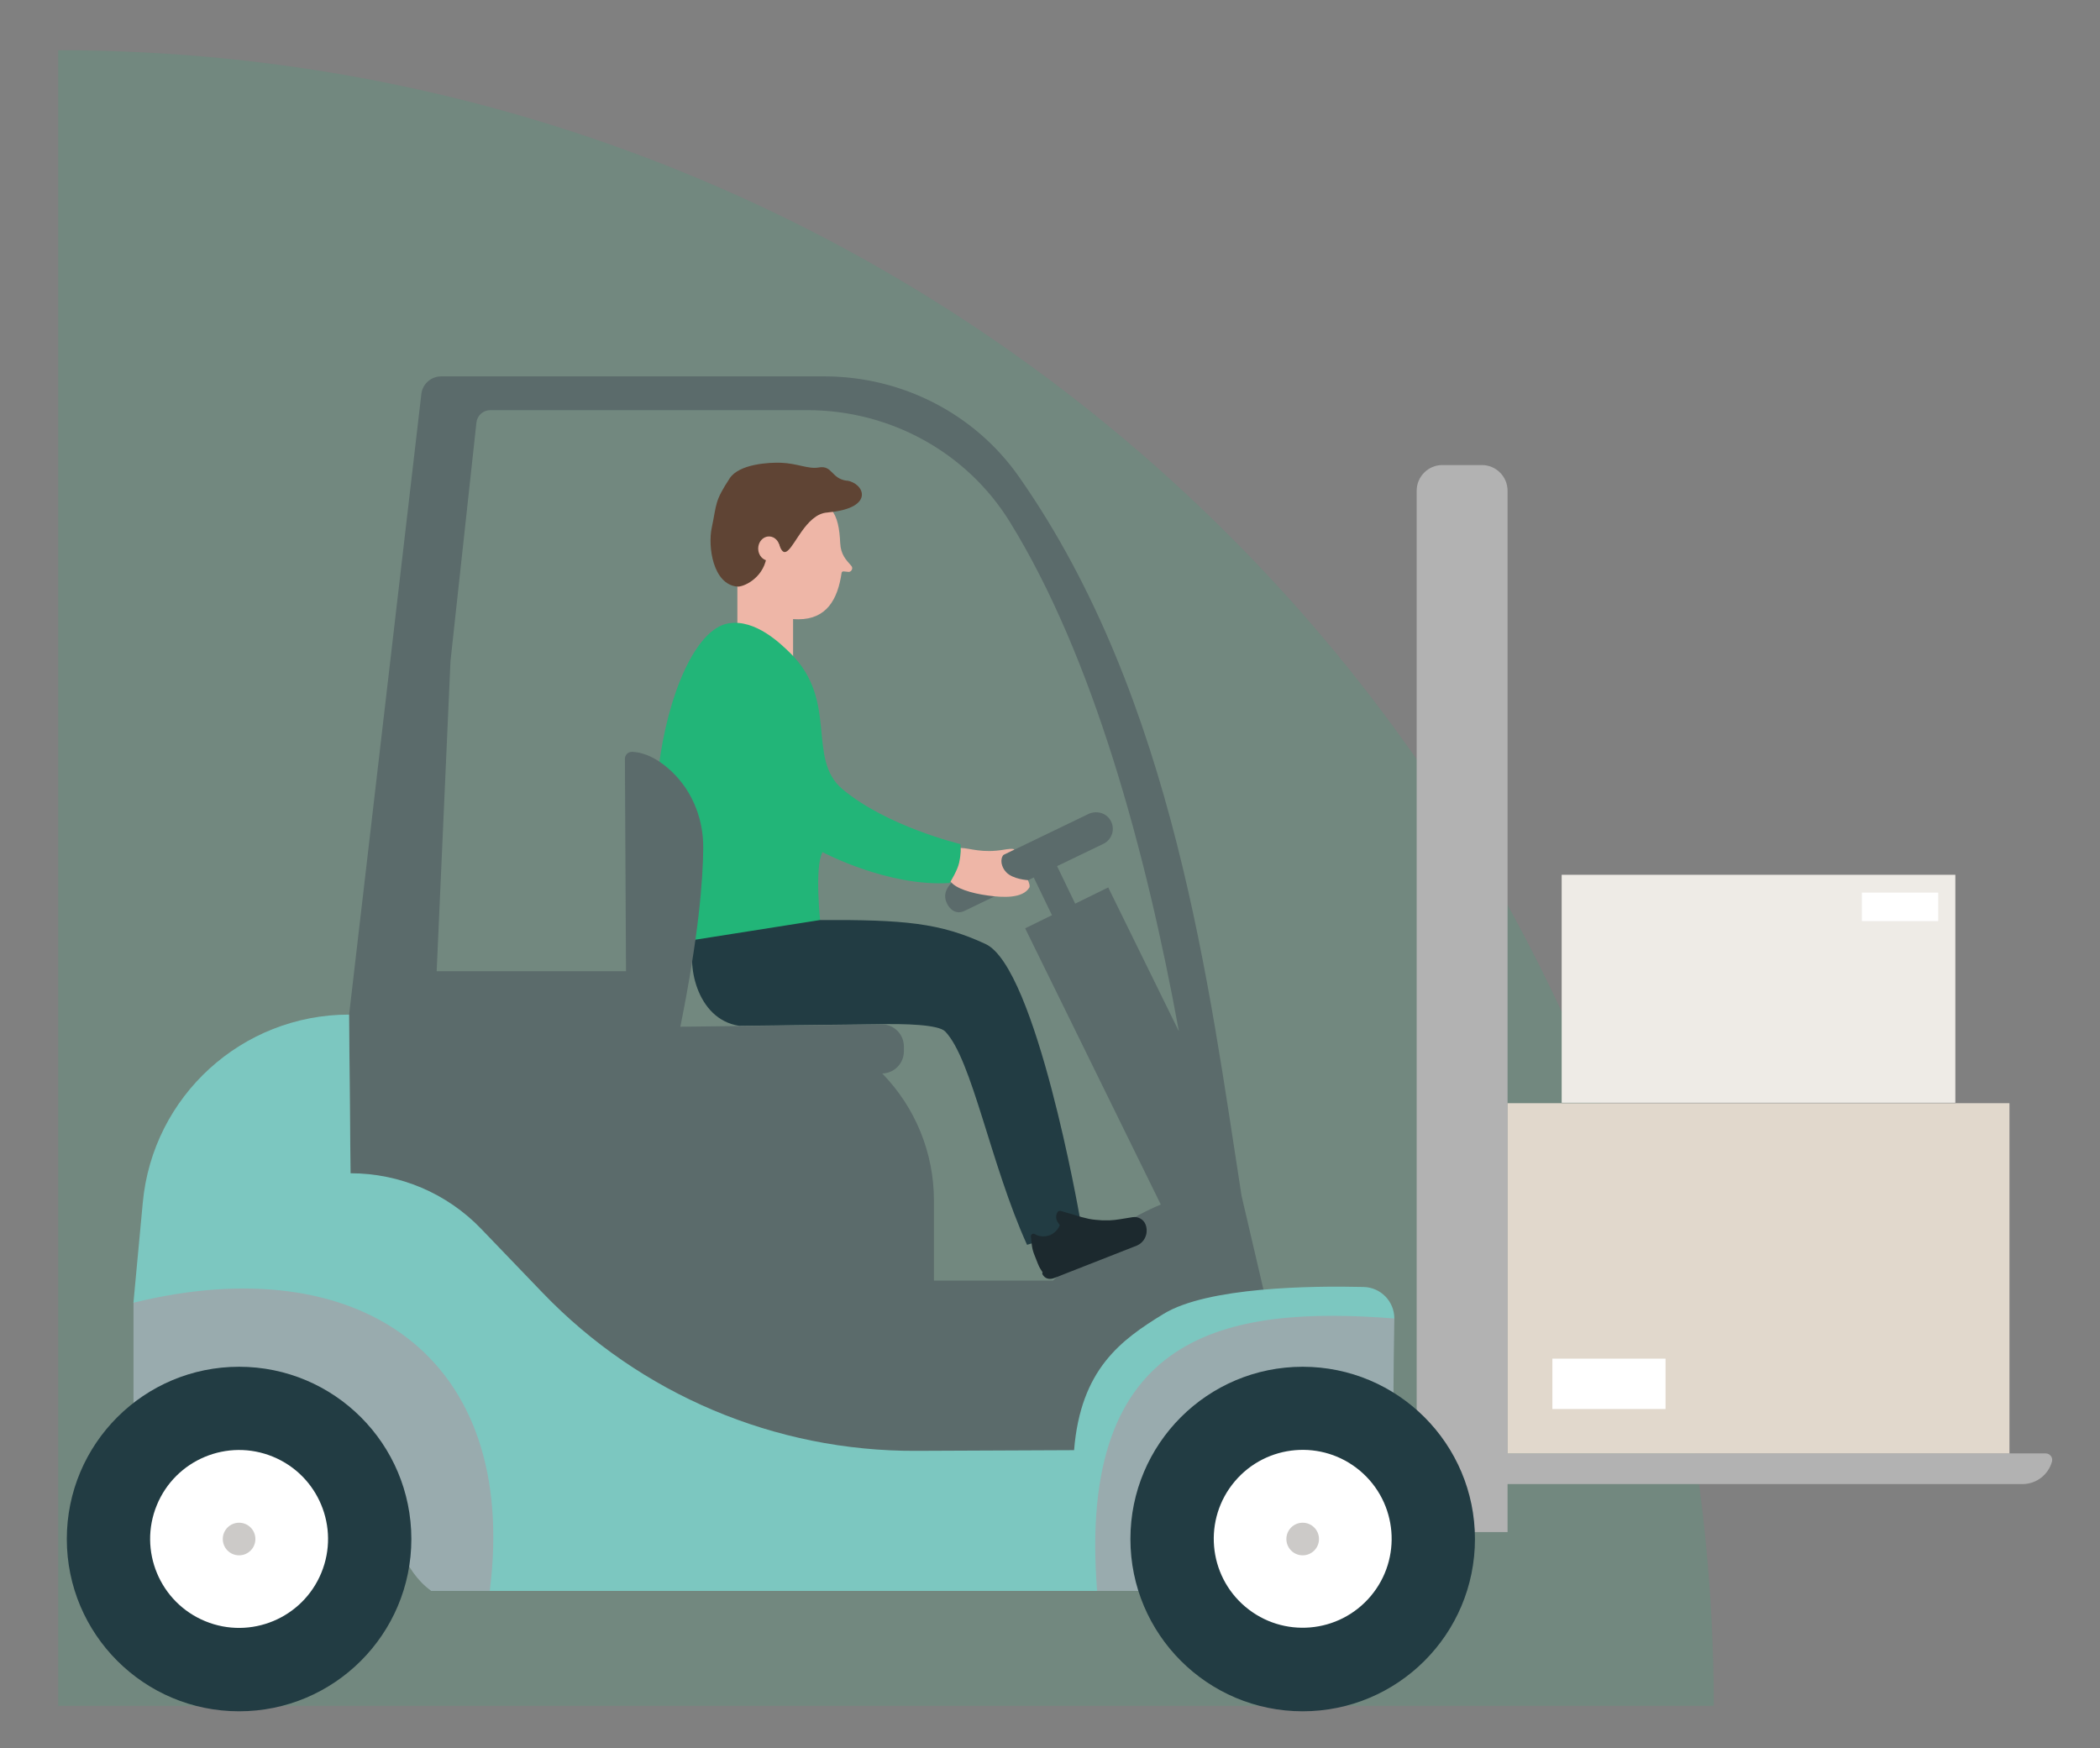 <?xml version="1.0" encoding="UTF-8"?>
<svg xmlns="http://www.w3.org/2000/svg" id="Layer_1" data-name="Layer 1" viewBox="0 0 302.68 252">
  <rect x="0" y="0" width="302.68" height="252" fill="#808080" stroke="none"/>
  <defs>
    <style>
      .cls-1 {
        fill: #5b6b6b;
      }

      .cls-2 {
        fill: #eeebe6;
      }

      .cls-3 {
        opacity: .15;
      }

      .cls-3, .cls-4 {
        fill: #22b578;
      }

      .cls-5 {
        fill: #cccac8;
      }

      .cls-6 {
        fill: #eeb6a7;
      }

      .cls-7 {
        fill: #7cc7c0;
      }

      .cls-8 {
        fill: #fff;
      }

      .cls-9 {
        fill: #5f4434;
      }

      .cls-10 {
        fill: #e1d8cc;
      }

      .cls-11 {
        fill: #1c292e;
      }

      .cls-12 {
        fill: #99abae;
      }

      .cls-13 {
        fill: #223c43;
      }

      .cls-14 {
        fill: #b2b2b2;
      }
    </style>
  </defs>
  <path class="cls-3" d="M8.38,7.24c131.79,0,238.63,106.84,238.63,238.63H8.38V7.24Z"></path>
  <path class="cls-14" d="M207.89,67.03h5.69c2.05,0,3.71,1.66,3.71,3.71v138.75h77.56c.61,0,1.07.58.91,1.17-.51,1.87-2.22,3.25-4.26,3.25h-74.21v6.92h-13.1V70.74c0-2.05,1.66-3.71,3.71-3.71Z"></path>
  <path class="cls-6" d="M106.63,93.97c1.25.62,5.5,2.55,7.41,1.34.17-.11.27-.31.27-.52v-10.7h-8.03v9.31c0,.24.13.46.35.57Z"></path>
  <path class="cls-6" d="M105.84,83.91s1.99.03,2.66-1.74c0-.02,3.18-8.82,6.59-9.6,4.78-1.1,5.83,1.6,6.01,5.68.08,1.73.86,2.45,1.62,3.33.3.35-.04.97-.54.84l-.6-.06c-.14-.01-.26.08-.28.22-.55,3.82-2.17,6.68-6.22,6.68-6.2,0-9.25-5.35-9.25-5.35Z"></path>
  <path class="cls-9" d="M122.05,69.29c-2.28-.31-2.05-2.26-4.03-1.91-1.52.27-3.06-.59-5.46-.68-1.7-.06-6.03.16-7.4,2.26-2.2,3.38-1.83,3.59-2.58,7.14-.56,2.66.16,8.12,3.68,8.45.85.08,3.63-1.12,4.2-4.09.19-.99,1.83-2.01,1.83-2.01.8,2.51,1.72.32,3.23-1.81.96-1.35,2.17-2.68,3.75-2.77.07-.01.14-.02.21-.03,6.71-.64,5.07-4.23,2.56-4.57Z"></path>
  <path class="cls-6" d="M109.28,79.07c0,.97.7,1.75,1.56,1.75s1.56-.78,1.56-1.75-.7-1.75-1.56-1.75-1.56.78-1.56,1.75Z"></path>
  <path class="cls-4" d="M138.42,121.67c.42,3.19-1.57,5.6-1.57,5.6-8.9.57-18.3-4.45-18.3-4.45-1.2,2.22-.29,10.38-.29,10.38-8.57.54-17.1,2.97-17.1,2.97-12.14-7.96-5.73-44.71,3.83-46.32,3.91-.66,7.58,2.99,8.86,4.23,7.1,6.9,2.33,15.26,7.58,19.67,6.42,5.39,16.98,7.91,16.98,7.91Z"></path>
  <path class="cls-13" d="M155.62,175.33c-4.03,3.23-7.59,4.09-7.59,4.09-5.29-11.68-7.92-26.75-11.8-30.75-.96-.99-5.74-1.14-9.9-1.04l-19.79.23c-6.29-.97-7.65-9.26-6.34-12.41l18-2.84c12.08-.06,17.31.41,23.86,3.46,7.29,3.4,13.55,39.26,13.55,39.26Z"></path>
  <path class="cls-1" d="M50.52,169.1l.02-.09v.1s7.44,5.63,7.44,5.63l4.16,21.6h97.91l22.08-10.36-3.18-13.62c-4.61-29.49-9.66-71.67-32.09-103.65-6.39-9.12-16.91-14.46-28.04-14.46h-55.23c-1.46,0-2.7,1.1-2.86,2.55l-10.41,89.43.21,22.87ZM62.94,139.97l1.99-44.68,3.74-34.39c.11-1.01.97-1.78,1.99-1.78h45.75c11.83,0,22.91,6.03,29.13,16.09,11.99,19.39,19.64,47.46,24.38,73.45l-10.19-20.75-4.76,2.34-2.61-5.41,6.67-3.21c1.27-.61,1.76-2.19,1.01-3.42-.65-1.08-2.06-1.42-3.19-.87l-17.85,8.61c-1.32.64-3.44,2.19-2.57,4.15.48,1.1,1.46,1.73,2.57,1.2l10-4.82,2.62,5.43-3.86,1.9,19.55,39.81c-8.46,3.47-15.52,10.96-15.52,10.96h-17.18v-11.55c0-6.84-2.67-13.41-7.45-18.3,1.74-.04,3.12-1.46,3.12-3.19v-.7c0-1.78-1.45-3.22-3.23-3.19l-28.99.34c2.63-13.04,3.27-21.12,3.3-25.82.03-4.42-1.8-8.7-5.19-11.54-1.47-1.23-3.2-2.19-5.07-2.26-.56-.02-1.03.44-1.03,1l.16,30.62h-27.26Z"></path>
  <rect class="cls-1" x="86.9" y="195.47" width="72.86" height="13.89" transform="translate(246.67 404.83) rotate(180)"></rect>
  <path class="cls-7" d="M62.15,229.31h97.91l40.91-39.27h0c0-2.47-1.96-4.48-4.43-4.54-7.49-.18-22.48,0-28.83,3.88-6.13,3.75-11.95,7.95-12.9,19.64l-22.81.1c-20.28.08-39.71-8.14-53.77-22.76l-8.88-9.24c-4.92-5.12-11.72-8.01-18.83-8.01h0l-.21-22.87h0c-15.42,0-28.3,11.74-29.73,27.09l-1.35,14.45,42.91,8.57v32.97Z"></path>
  <path class="cls-6" d="M138.47,122.22c1.36.02,3.07.81,6.3.24.23-.04,1.32-.22,1.42,0l-1.55.75c-.54.64-.33,1.74.37,2.49.97,1.05,3.14,1.16,3.14,1.16.14.27.35.85.2,1.09-.97,1.57-3.8,1.43-5.95,1.13-2.46-.33-4.68-1.04-5.39-2.02,0,0,1.01-1.65,1.23-2.68.31-1.44.23-2.17.23-2.17Z"></path>
  <path class="cls-11" d="M149.62,182.22l-.57-1.45c-.17-.44-.29-.91-.34-1.39l-.11-.99h0l-.02-.15c-.03-.3.28-.51.55-.37l.3.16c1.32.52,2.8-.13,3.32-1.44h0l-.3-.44c-.29-.43-.3-.99-.03-1.43.1-.16.29-.23.47-.18,0,0,2.68.79,2.72.8.02,0,.08.03.1.03.04.01.08.02.12.04.02,0,.05.01.07.02,0,0,0,0,.01,0,.03,0,1.01.24,1.03.25.01,0,.56.1.59.1.02,0,.05,0,.07,0,.04,0,.08.01.11.02.01,0,.02,0,.03,0,.08.01.17.02.25.03.02,0,.03,0,.05,0,.04,0,.65.05.77.06.01,0,.03,0,.04,0,.04,0,.16,0,.18,0,.05,0,.15,0,.15,0,.15,0,.48,0,.49,0,.05,0,.09,0,.14,0,.01,0,.02,0,.03,0,.05,0,.14,0,.14,0,.47-.02.94-.07,1.41-.15l1.85-.3c.8-.13,1.59.31,1.88,1.07v.02s.03.06.03.06c.12.36.15.74.1,1.1v.04s0,0,0,0c-.12.74-.57,1.41-1.28,1.75-.05.02-.1.05-.15.07l-11.87,4.66c-.68.27-1.34.1-1.68-.51-.05-.09-.07-.24.01-.29l-.33-.53c-.13-.21-.24-.43-.33-.67Z"></path>
  <path class="cls-12" d="M70.59,229.31c4.29-33.84-18.86-49.53-51.35-41.54v14.71c6.22,5.91,22.13-6.35,30.04-.21,7.15,5.55,4.88,21.29,12.87,27.03h8.44Z"></path>
  <g>
    <circle class="cls-13" cx="34.46" cy="221.83" r="24.83"></circle>
    <circle class="cls-8" cx="34.46" cy="221.83" r="12.82" transform="translate(-183.79 169.26) rotate(-67.63)"></circle>
    <path class="cls-5" d="M32.11,221.83c0,1.3,1.05,2.35,2.35,2.35s2.35-1.05,2.35-2.35-1.05-2.35-2.35-2.35-2.35,1.05-2.35,2.35Z"></path>
  </g>
  <path class="cls-12" d="M200.97,190.04s-.2,11.75-.08,11.66l-36.06,27.61h-6.7c-2.96-37.42,18.73-41.13,42.84-39.27Z"></path>
  <g>
    <circle class="cls-13" cx="187.76" cy="221.83" r="24.83"></circle>
    <circle class="cls-8" cx="187.76" cy="221.83" r="12.82" transform="translate(-102.86 222.28) rotate(-49.85)"></circle>
    <path class="cls-5" d="M185.41,221.83c0,1.3,1.05,2.35,2.35,2.35s2.35-1.05,2.35-2.35-1.05-2.35-2.35-2.35-2.35,1.05-2.35,2.35Z"></path>
  </g>
  <rect class="cls-10" x="217.29" y="159" width="72.34" height="50.48" transform="translate(506.92 368.49) rotate(180)"></rect>
  <rect class="cls-8" x="223.75" y="195.82" width="16.31" height="7.26" transform="translate(463.81 398.91) rotate(180)"></rect>
  <rect class="cls-2" x="225.08" y="126.09" width="56.74" height="32.86" transform="translate(506.91 285.04) rotate(180)"></rect>
  <rect class="cls-8" x="268.35" y="128.66" width="11" height="4.1" transform="translate(547.71 261.42) rotate(180)"></rect>
</svg>
